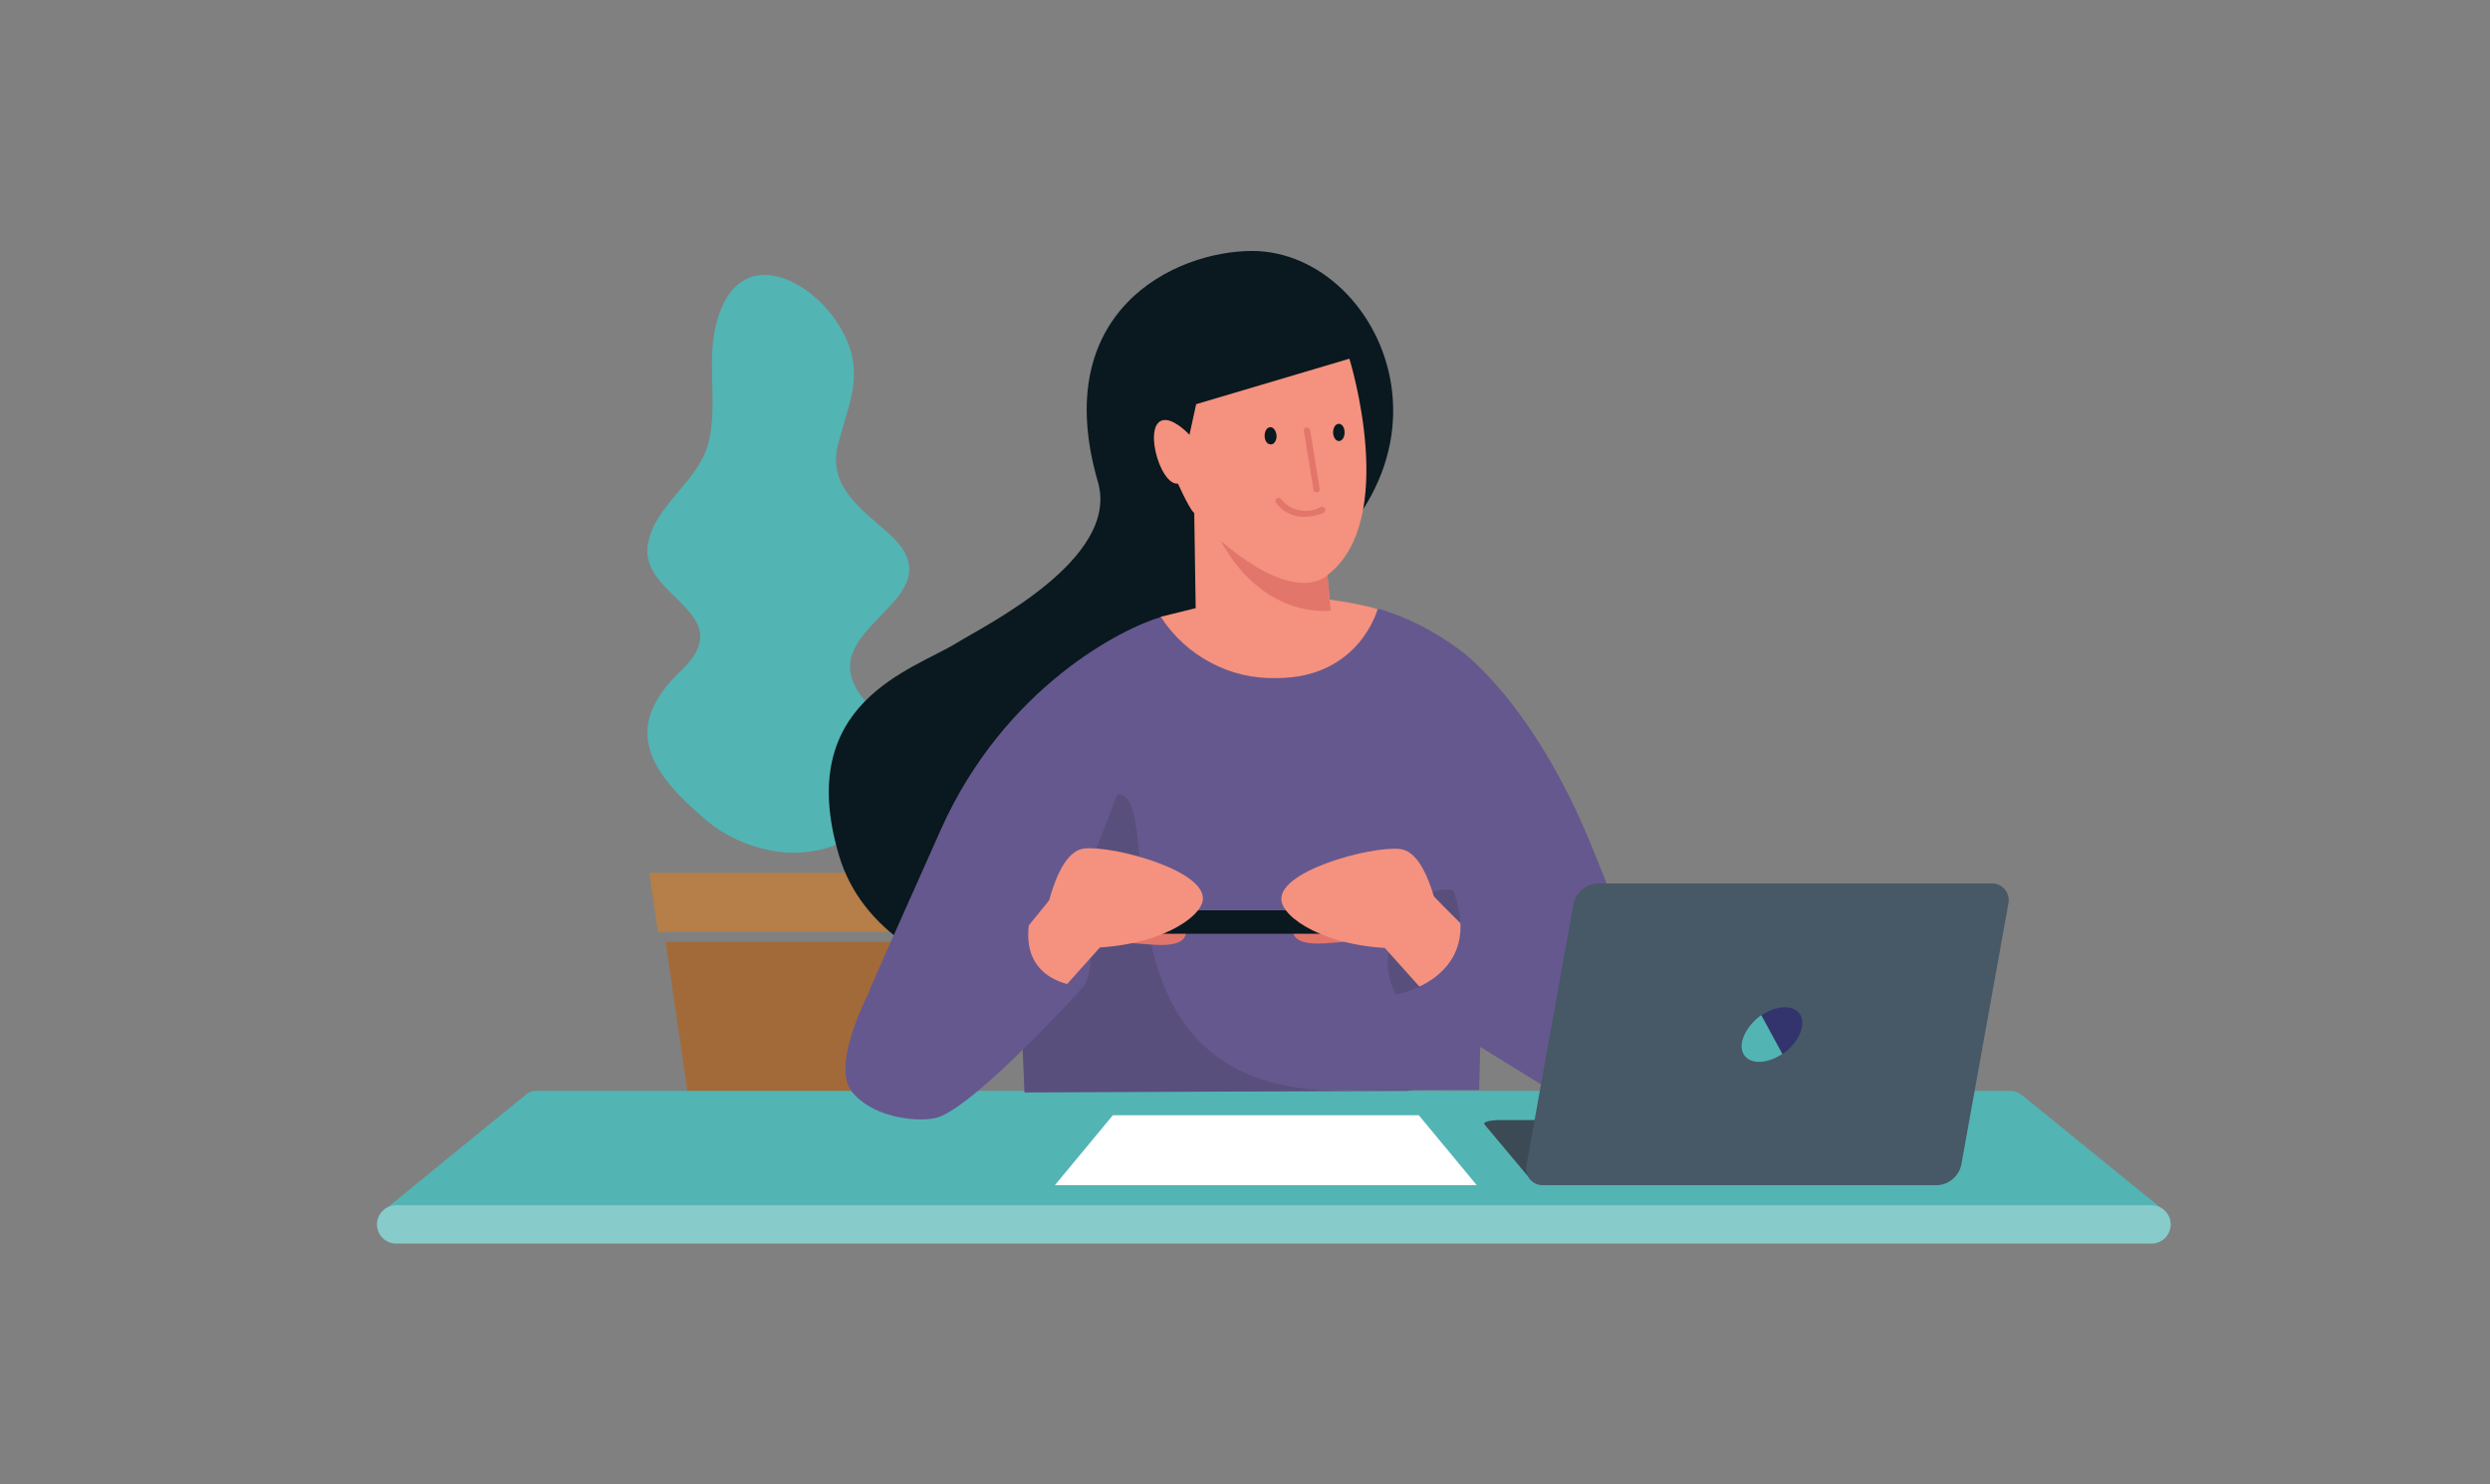 <?xml version="1.0" encoding="utf-8"?>
<!-- Generator: Adobe Illustrator 26.2.1, SVG Export Plug-In . SVG Version: 6.00 Build 0)  -->
<svg version="1.1" id="Layer_2_1_" xmlns="http://www.w3.org/2000/svg" xmlns:xlink="http://www.w3.org/1999/xlink" x="0px" y="0px"
	 viewBox="0 0 520 310" style="enable-background:new 0 0 520 310;" xml:space="preserve">
<rect x="0" y="0" width="520" height="310" fill="#808080" stroke="none"/>
<style type="text/css">
	.st0{clip-path:url(#SVGID_00000111879353067526345780000009259659281924121000_);}
	.st1{fill:#53B4B4;}
	.st2{fill:#B67E48;}
	.st3{fill:#A36A39;}
	.st4{clip-path:url(#SVGID_00000183946545736474086270000008372152201498982069_);}
	.st5{fill:#87CBCB;}
	.st6{clip-path:url(#SVGID_00000059277495421661912990000016881278867067188394_);}
	.st7{fill:#09191F;}
	.st8{fill:#65588E;}
	.st9{clip-path:url(#SVGID_00000013175884034285560370000012506536529464320438_);}
	.st10{fill:#594F7C;}
	.st11{clip-path:url(#SVGID_00000150095339735447199370000007976019037184313989_);}
	.st12{fill:#FFFFFF;}
	.st13{fill:#F5917F;}
	.st14{fill:#E2766B;}
	.st15{fill:#3C4A55;}
	.st16{fill:#475866;}
	.st17{fill:#33346E;}
</style>
<g id="Group_1139" transform="translate(0 0.411)">
	<g id="Group_1130" transform="translate(0 0)">
		<g>
			<defs>
				<rect id="SVGID_1_" x="78.7" y="51.2" width="374" height="208.2"/>
			</defs>
			<clipPath id="SVGID_00000171699467191845899000000006839978458166302399_">
				<use xlink:href="#SVGID_1_"  style="overflow:visible;"/>
			</clipPath>
			<g id="Group_1129" style="clip-path:url(#SVGID_00000171699467191845899000000006839978458166302399_);">
				<path id="Path_2245" class="st1" d="M185.6,111c-5.6-5-12.6-9.7-10.7-18.1c1.8-7.7,5.4-13.9,2.1-21.9
					c-2.7-6.7-9.6-13.1-15.9-13.9c-4.7-0.6-9.1,1.7-11.3,9.3c-2.4,8.3,0.1,16.7-1.7,25.1c-1.9,8.7-11.4,13.3-12.8,21.8
					c-1.9,11,19.6,14.3,6.9,26.4c-12.9,12.2-6.1,21.5,5.4,31.3c3.9,3.2,8.5,5.3,13.4,6.2c3.8,0.8,7.8,0.6,11.6-0.5
					c7.6-2.4,15.1-5.9,16.8-13.3c1.6-7.2-4.2-12.3-8.5-17.2C167,130.6,201.5,125.3,185.6,111"/>
				<path id="Path_2246" class="st2" d="M154.4,181.9h36.9l-1.8,12.3h-52.1l-1.8-12.3H154.4z"/>
				<path id="Path_2247" class="st3" d="M187.8,196.3H139l5.1,34.9l0,0c0.4,1.5,1.7,2.5,3.3,2.5h32c1.6,0,3-1.1,3.3-2.7l0,0
					L187.8,196.3z"/>
				<path id="Path_2248" class="st1" d="M451.7,252.2c0,0-29.1-23.6-29.3-23.8c-0.7-0.6-1.6-1-2.5-1H112.1c-0.9,0-1.9,0.3-2.5,1
					c-0.2,0.1-29.2,23.8-29.2,23.8H451.7z"/>
			</g>
		</g>
	</g>
	<g id="Group_1132" transform="translate(0.025 0)">
		<g>
			<defs>
				<rect id="SVGID_00000176745470139763191920000011214844585210177965_" x="78.7" y="52" width="374.6" height="207.4"/>
			</defs>
			<clipPath id="SVGID_00000065754952623901630690000012174577703079884953_">
				<use xlink:href="#SVGID_00000176745470139763191920000011214844585210177965_"  style="overflow:visible;"/>
			</clipPath>
			<g id="Group_1131" style="clip-path:url(#SVGID_00000065754952623901630690000012174577703079884953_);">
				<path id="Path_2249" class="st5" d="M449.3,251.3H82.7c-2.2,0-4,1.8-4,4s1.8,4,4,4c0,0,0,0,0,0h366.6c2.2,0,4-1.8,4-4
					C453.3,253.1,451.5,251.3,449.3,251.3"/>
			</g>
		</g>
	</g>
	<g id="Group_1134" transform="translate(0 0)">
		<g>
			<defs>
				<rect id="SVGID_00000056386085132127868750000005212341935253140661_" x="78.7" y="51.2" width="374" height="208.2"/>
			</defs>
			<clipPath id="SVGID_00000030453756029485907140000011789363669928785800_">
				<use xlink:href="#SVGID_00000056386085132127868750000005212341935253140661_"  style="overflow:visible;"/>
			</clipPath>
			<g id="Group_1133" style="clip-path:url(#SVGID_00000030453756029485907140000011789363669928785800_);">
				<path id="Path_2250" class="st7" d="M237.6,209.8c0,0-52.9,0.4-62.4-31.6c-9.5-32,15.5-38.7,24.7-44.4
					c5.6-3.5,34-17.4,29.4-33.5c-10.4-35.7,16-48.3,32.2-48.3c28.2,0,50.2,49.4-2.9,75.6C213.9,149.7,237.6,209.8,237.6,209.8"/>
				<path id="Path_2251" class="st8" d="M346.9,213.3c0,0-7.8-20.5-14.3-36.5c-12.5-31-27.9-41.6-27.9-41.6
					c-5-3.7-10.6-6.6-16.5-8.4l-45.6,1.6c-8.1,2.3-32.8,14.7-46.1,44.4c-11,24.6-15,33.7-15,33.7l31.2-9.7l1.3,30.8l94.9-0.4
					l0.6-23.5l5.1-0.2l4.2-2.6l-1.2-2.8L346.9,213.3z"/>
			</g>
		</g>
	</g>
	<g id="Group_1136" transform="translate(50.858 37.037)">
		<g>
			<defs>
				<path id="SVGID_00000084500534229683322780000003049367980008008127_" d="M191.7,91.5c-8.1,2.3-32.8,14.7-46.1,44.4
					c-11,24.6-15,33.7-15,33.7l31.2-9.7l1.3,30.8l94.9-0.4l0.6-23.5l5.1-0.2l4.2-2.6l-1.2-2.8l29.3,15c0,0-7.8-20.5-14.3-36.5
					c-12.5-31-27.9-41.6-27.9-41.6c-5-3.7-10.6-6.6-16.5-8.4L191.7,91.5z"/>
			</defs>
			<clipPath id="SVGID_00000173871352990746494240000002945052985143762858_">
				<use xlink:href="#SVGID_00000084500534229683322780000003049367980008008127_"  style="overflow:visible;"/>
			</clipPath>
			<g id="Group_1135" style="clip-path:url(#SVGID_00000173871352990746494240000002945052985143762858_);">
				<path id="Path_2252" class="st10" d="M182.5,128.4c11.1,0-8.2,62.9,47.6,61.9c55.8-1-72.8,3.3-72.8,3.3L182.5,128.4z"/>
			</g>
		</g>
	</g>
	<g id="Group_1138" transform="translate(0 0)">
		<g>
			<defs>
				<rect id="SVGID_00000008115450811696027220000011591799472020520325_" x="78.7" y="51.2" width="374" height="208.2"/>
			</defs>
			<clipPath id="SVGID_00000009556520905543902120000018227486020274270898_">
				<use xlink:href="#SVGID_00000008115450811696027220000011591799472020520325_"  style="overflow:visible;"/>
			</clipPath>
			<g id="Group_1137" style="clip-path:url(#SVGID_00000009556520905543902120000018227486020274270898_);">
				<path id="Path_2254" class="st12" d="M308.4,247.1h-88.1l12.1-14.6h63.9L308.4,247.1z"/>
				<path id="Path_2255" class="st13" d="M277.7,124.8l-0.5-5.1c15.1-11.5,4.6-45.2,4.6-45.2l-32,9.5l-1.4,6.4c0,0-2.7-3-5-3.1
					c-5-0.1-1.3,13.7,2.6,13.3c2.8,6.1,3.4,6.1,3.4,6.1l0.3,19.9c-2.5,0.6-4.9,1.2-7.3,1.8c5.3,8.2,14.5,13.1,24.2,12.8
					c17.3,0,21.1-14.4,21.1-14.4C284.6,125.9,281.1,125.3,277.7,124.8"/>
				<path id="Path_2256" class="st14" d="M277.2,119.7l0.7,7.4c0,0-13.8,2.1-23-14.6C271.1,126.4,277.2,119.7,277.2,119.7"/>
				<path id="Path_2257" class="st7" d="M278.4,89.9c0-1,0.5-1.8,1.2-1.8s1.2,0.8,1.2,1.8c0,1-0.5,1.8-1.2,1.8
					S278.4,90.8,278.4,89.9"/>
				<path id="Path_2258" class="st7" d="M264.1,90.6c0-1,0.5-1.8,1.2-1.8s1.2,0.8,1.3,1.8c0,1-0.5,1.8-1.2,1.8
					C264.6,92.4,264.1,91.6,264.1,90.6"/>
				<path id="Path_2259" class="st14" d="M275,102.4L275,102.4c-0.4,0.1-0.7-0.2-0.7-0.5c0,0,0,0,0,0l-2-12.3
					c-0.1-0.3,0.1-0.7,0.4-0.7c0,0,0.1,0,0.1,0c0.4-0.1,0.7,0.2,0.8,0.5c0,0,0,0,0,0l2,12.3C275.6,102.1,275.4,102.4,275,102.4
					L275,102.4"/>
				<path id="Path_2260" class="st14" d="M271.7,107.5c-2.1-0.2-4-1.2-5.2-2.9c-0.2-0.3-0.2-0.7,0.1-0.9c0.3-0.2,0.7-0.2,0.9,0.1
					c2,2.5,5.5,3.2,8.3,1.7c0.3-0.2,0.7,0,0.9,0.3c0.2,0.3,0,0.7-0.3,0.9C275,107.3,273.3,107.6,271.7,107.5"/>
				<path id="Path_2261" class="st14" d="M270.1,193.7c0,0-1,3.4,6.5,2.9c7.6-0.5,15.2-1.4,15.2-1.4l-2.4-8.1L270.1,193.7z"/>
				<path id="Path_2262" class="st14" d="M247.6,194c0,0,1,3.4-6.5,2.9c-7.6-0.5-15.2-1.4-15.2-1.4l2.4-8.1L247.6,194z"/>
				<path id="Rectangle_947" class="st7" d="M230.7,189.7H277c1.3,0,2.4,1.1,2.4,2.4c0,0,0,0,0,0v0.1c0,1.3-1.1,2.4-2.4,2.4l0,0
					h-46.4c-1.3,0-2.4-1.1-2.4-2.4c0,0,0,0,0,0v-0.1C228.2,190.8,229.3,189.7,230.7,189.7C230.7,189.7,230.7,189.7,230.7,189.7z"/>
				<path id="Path_2263" class="st15" d="M394,247h-69.2c-1.7,0.1-3.5-0.2-5-0.9l-9.8-11.7c-0.4-0.5,1.2-0.9,3.5-0.9h69.2
					c1.7-0.1,3.5,0.2,5,0.9l9.8,11.7C397.9,246.6,396.3,247,394,247"/>
				<path id="Path_2264" class="st10" d="M292.2,192.8c5.4-9.2,11.3-7.3,11.3-7.3s5,9,1.3,15.7s-13.3,6.1-13.3,6.1
					C289,202.7,289.3,197.2,292.2,192.8"/>
				<path id="Path_2265" class="st13" d="M286.9,195l9.5,10.6c0,0,13.1-0.5,9.5-12.3c-8-7.9-9.4-9.7-9.4-9.7L286.9,195z"/>
				<path id="Path_2266" class="st8" d="M291.5,207.3c0,0,18.9-3.3,12-21.7c31.4,14.7,40,20,40,20s8.9,15.9,3.7,21.8
					s-15.7,4.7-19.6,2.2C324.4,227.7,291.5,207.3,291.5,207.3"/>
				<path id="Path_2267" class="st13" d="M267.7,188.1c1.2,4.2,11.5,10.1,26.6,9.5c15.2-0.5,6.5-4.7,6.5-4.7s-2.2-15.3-8.4-16
					C286.3,176.2,265.9,181.7,267.7,188.1"/>
				<path id="Path_2268" class="st8" d="M225.7,193.3c-4.6-7.8-9.5-6.1-9.5-6.1s-4.2,7.6-1.1,13.2s11.3,5.1,11.3,5.1
					C228.4,201.7,228.1,197,225.7,193.3"/>
				<path id="Path_2269" class="st13" d="M231.9,195l-9.5,10.6c0,0-11.2-1-7.6-12.7l7.5-9.2L231.9,195z"/>
				<path id="Path_2270" class="st8" d="M226.3,205.6c0,0-16.5,0-10.1-18.4c-29,14.7-34,18.2-34,18.2s-9.1,16.5-4.2,22.3
					c4.8,5.8,14.8,6.3,18,5.2C204.4,229.9,226.3,205.6,226.3,205.6"/>
				<path id="Path_2271" class="st13" d="M251.1,188c-1.2,4.2-11.5,10.1-26.6,9.5s-6.5-4.7-6.5-4.7s2.2-15.3,8.4-16
					C232.5,176.1,252.9,181.6,251.1,188"/>
				<path id="Path_2272" class="st16" d="M318.8,242.8l9.8-54.4c0.5-2.4,2.6-4.2,5-4.3h82.3c1.9-0.1,3.5,1.4,3.6,3.4
					c0,0.3,0,0.6-0.1,0.9l-9.8,54.4c-0.5,2.4-2.6,4.2-5,4.3h-82.3c-1.9,0.1-3.5-1.4-3.6-3.4C318.7,243.4,318.7,243.1,318.8,242.8"/>
				<path id="Path_2273" class="st1" d="M372.2,219.7c-3.3,2.2-6.9,2.2-8.1,0c-1.2-2.2,0.5-5.8,3.7-8.1"/>
				<path id="Path_2274" class="st17" d="M367.9,211.6c3.3-2.2,6.9-2.2,8.1,0c1.2,2.2-0.5,5.9-3.7,8.1"/>
			</g>
		</g>
	</g>
</g>
</svg>
